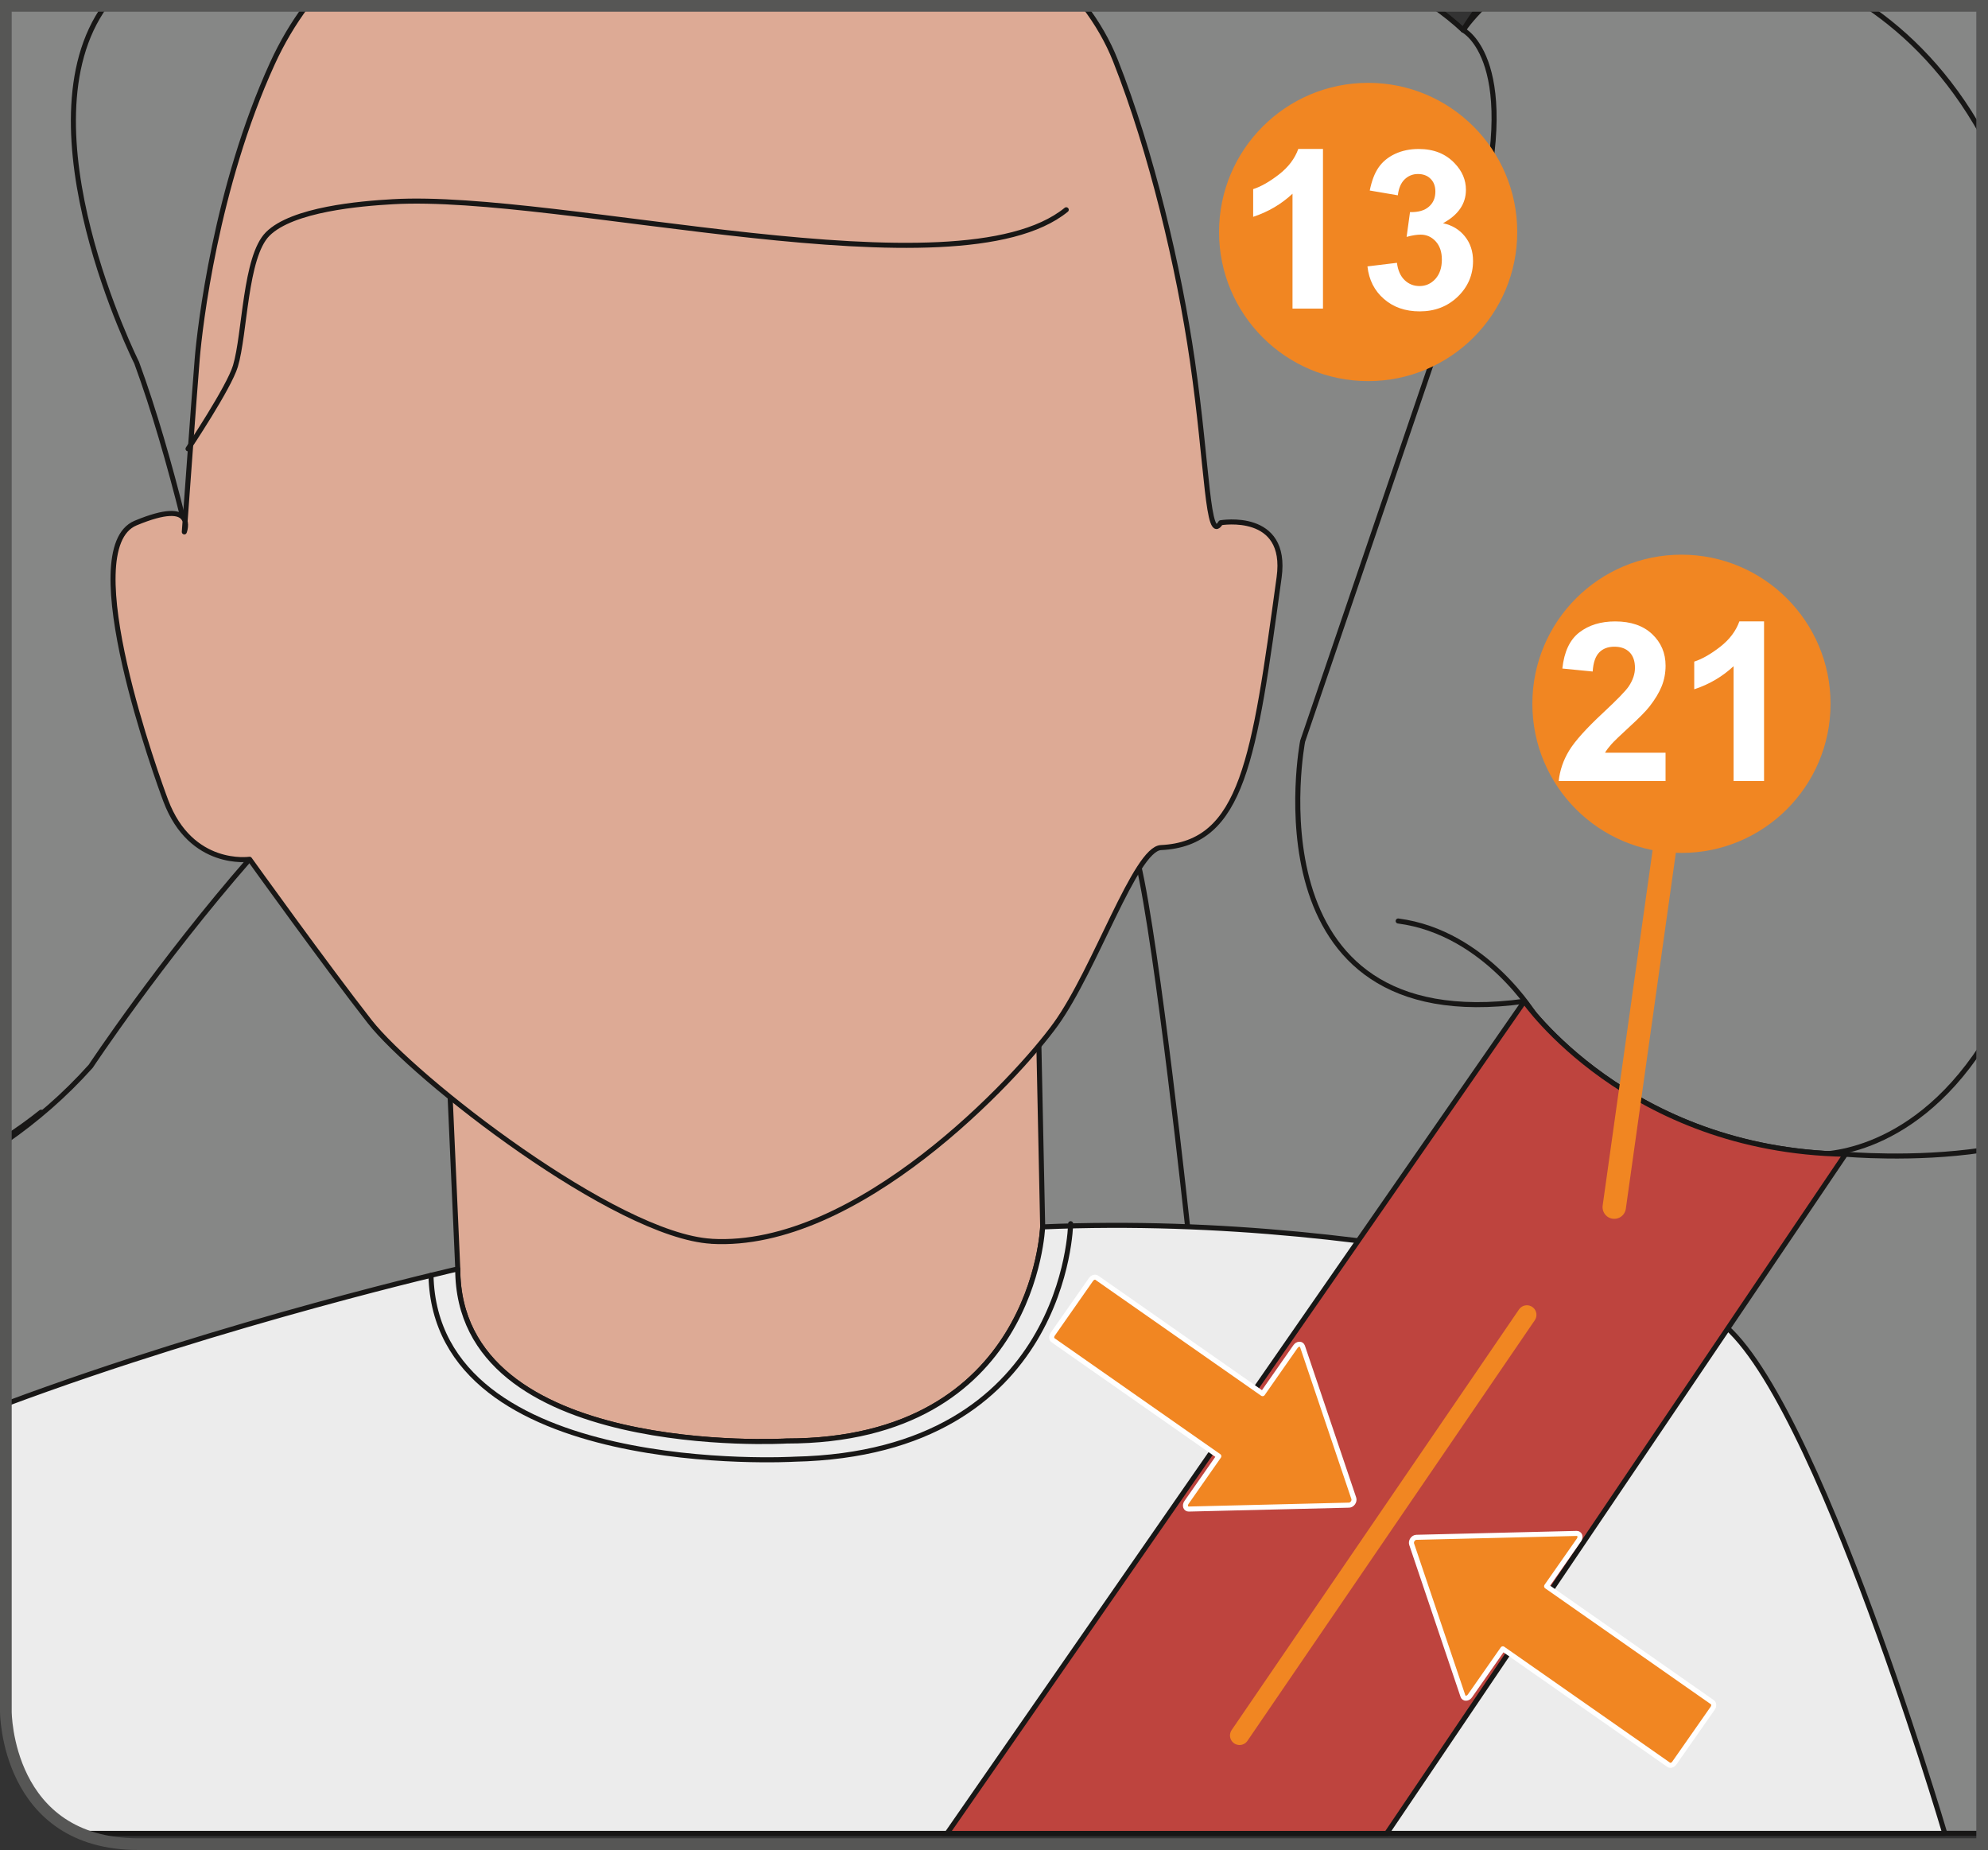 <?xml version="1.0" encoding="UTF-8"?>
<!DOCTYPE svg PUBLIC "-//W3C//DTD SVG 1.1//EN" "http://www.w3.org/Graphics/SVG/1.1/DTD/svg11.dtd">
<!-- Creator: CorelDRAW 2017 -->
<svg xmlns="http://www.w3.org/2000/svg" xml:space="preserve" width="30mm" height="27.912mm" version="1.1" style="shape-rendering:geometricPrecision; text-rendering:geometricPrecision; image-rendering:optimizeQuality; fill-rule:evenodd; clip-rule:evenodd"
viewBox="0 0 693.65 645.37"
 xmlns:xlink="http://www.w3.org/1999/xlink">
 <rect x="0" y="0" width="693.65" height="645.37" fill="#333333" stroke="none"/>
 <defs>
  <style type="text/css">
   <![CDATA[
    .str4 {stroke:#565655;stroke-width:4.08;stroke-miterlimit:4}
    .str1 {stroke:#181716;stroke-width:1.76;stroke-linecap:round;stroke-miterlimit:4}
    .str3 {stroke:#F18622;stroke-width:6.67;stroke-linecap:round;stroke-linejoin:round;stroke-miterlimit:4}
    .str5 {stroke:#F18622;stroke-width:8.16;stroke-linecap:round;stroke-linejoin:round;stroke-miterlimit:4}
    .str0 {stroke:#181716;stroke-width:1.76;stroke-linecap:round;stroke-linejoin:round;stroke-miterlimit:4}
    .str2 {stroke:white;stroke-width:1.76;stroke-linecap:round;stroke-linejoin:round;stroke-miterlimit:4}
    .fil1 {fill:none;fill-rule:nonzero}
    .fil0 {fill:#868786;fill-rule:nonzero}
    .fil4 {fill:#BE443E;fill-rule:nonzero}
    .fil2 {fill:#DDAA95;fill-rule:nonzero}
    .fil3 {fill:#ECECEC;fill-rule:nonzero}
    .fil5 {fill:#F18622;fill-rule:nonzero}
    .fil6 {fill:white;fill-rule:nonzero}
   ]]>
  </style>
 </defs>
 <g id="Слой_x0020_1">
  <path class="fil0" d="M499.97 2.04c3.82,2.66 7.37,5.48 10.56,8.47 0,0 1.88,-3.32 5.77,-8.47l175.32 0 0 637.55 -663.61 0 0 0c-25.97,-11.01 -25.97,-42.5 -25.97,-42.5l0 -595.05 497.93 0z"/>
  <path class="fil1 str0" d="M499.97 2.04c3.82,2.66 7.37,5.48 10.56,8.47 0,0 1.88,-3.32 5.77,-8.47"/>
  <path class="fil0" d="M499.98 2.04c3.82,2.66 7.36,5.48 10.55,8.46 0,0 21.34,10.67 4,72.03l-60.02 176.06c0,0 -20.01,104.04 77.36,90.7 0,0 36.01,52.02 112.04,53.35 0,0 23.78,2.15 47.7,-1.42l0 238.34 -663.61 0c-25.97,-11.02 -25.97,-42.5 -25.97,-42.5l0 -199.01c10.41,-7.23 20.47,-15.84 29.63,-26.09 0,0 24.13,-36.42 55.42,-72.23 0,0 -15.4,-107.84 -39.4,-173.2 0,0 -41.21,-82.42 -11.01,-124.51l463.31 0z"/>
  <path class="fil1 str0" d="M499.98 2.04c3.82,2.66 7.36,5.48 10.55,8.46 0,0 21.34,10.67 4,72.03l-60.02 176.06c0,0 -20.01,104.04 77.36,90.7 0,0 36.01,52.02 112.04,53.35 0,0 23.78,2.15 47.7,-1.42m0 238.34l-663.61 0m-25.97 -241.51c10.41,-7.23 20.47,-15.84 29.63,-26.09 0,0 24.13,-36.42 55.42,-72.23 0,0 -15.4,-107.84 -39.4,-173.2 0,0 -41.21,-82.42 -11.01,-124.51"/>
  <path class="fil1 str0" d="M535.87 354.64c0,0 -17.34,-29.35 -48.02,-33.35"/>
  <path class="fil1 str0" d="M510.53 10.5c0,0 2.46,-3.68 7.36,-8.47m133.44 0c14.42,9.72 28.73,23.94 40.28,44.69"/>
  <path class="fil1 str0" d="M633.24 402.66c0,0 32.47,2.06 58.37,-37.71"/>
  <path class="fil1 str0" d="M2.04 396.83c4.08,-2.63 8.19,-5.57 12.29,-8.84"/>
  <path class="fil1 str0" d="M414.49 428.89c0,0 -10.67,-99.59 -17.34,-127.61"/>
  <path class="fil2" d="M362.47 363.98l1.34 64.02c0,0 -2.68,74.7 -89.37,74.7 0,0 -114.71,6.66 -114.71,-60.03l-2.67 -60.03 205.41 -18.67z"/>
  <path class="fil1 str0" d="M362.47 363.98l1.34 64.02c0,0 -2.68,74.7 -89.37,74.7 0,0 -114.71,6.66 -114.71,-60.03l-2.67 -60.03 205.41 -18.67"/>
  <path class="fil2" d="M248.23 433.01c-33.39,-1.95 -103.69,-56.77 -119.21,-76.6 -15,-19.15 -41.93,-56.66 -41.93,-56.66 0,0 -20.4,3.06 -29.24,-20.4 -2.49,-6.59 -32.22,-87.85 -10.54,-96.88 21.69,-9.04 17,3.08 17,3.08 0,0 3.61,-49.7 4.52,-60.54 0.9,-10.84 6.48,-59.61 26.19,-102.82 3.35,-7.35 7.34,-14.05 11.87,-20.14l271.4 0c4.58,6.01 8.26,12.39 10.9,19.06 12.55,31.74 22.14,72.18 26.86,104.78 5.38,37.17 5.2,64.17 9.87,56.47 0,0 23.56,-4.08 20.39,19.04 -8.69,63.35 -12.69,92.92 -41.24,94.28 -8.94,0.42 -22.9,42.5 -36.72,61.65 -13.54,18.77 -69.17,78.68 -120.12,75.7z"/>
  <path class="fil1 str0" d="M248.23 433.01c-33.39,-1.95 -103.69,-56.77 -119.21,-76.6 -15,-19.15 -41.93,-56.66 -41.93,-56.66 0,0 -20.4,3.06 -29.24,-20.4 -2.49,-6.59 -32.22,-87.85 -10.54,-96.88 21.69,-9.04 17,3.08 17,3.08 0,0 3.61,-49.7 4.52,-60.54 0.9,-10.84 6.48,-59.61 26.19,-102.82 3.35,-7.35 7.34,-14.05 11.87,-20.14m271.4 0c4.58,6.01 8.26,12.39 10.9,19.06 12.55,31.74 22.14,72.18 26.86,104.78 5.38,37.17 5.2,64.17 9.87,56.47 0,0 23.56,-4.08 20.39,19.04 -8.69,63.35 -12.69,92.92 -41.24,94.28 -8.94,0.42 -22.9,42.5 -36.72,61.65 -13.54,18.77 -69.17,78.68 -120.12,75.7"/>
  <path class="fil1 str0" d="M372.03 73.18c-38,30.96 -176.34,-6.18 -235.01,-2.81 -11.24,0.64 -34.98,2.61 -43.62,11.26 -7.97,7.98 -7.86,34.72 -11.26,46.09 -2.23,7.46 -16.53,28.85 -16.53,28.85"/>
  <path class="fil3" d="M363.8 428c0,0 -2.67,74.7 -89.37,74.7 0,0 -114.72,6.66 -114.72,-60.03 0,0 -80.17,18.22 -157.68,47.13l0 107.28c0,0 0,31.48 25.97,42.5l650.58 0c0,0 -49.35,-167.57 -82.69,-180.9 0,0 -106.71,-36.01 -232.09,-30.68z"/>
  <path class="fil1 str0" d="M363.8 428c0,0 -2.67,74.7 -89.37,74.7 0,0 -114.72,6.66 -114.72,-60.03 0,0 -80.17,18.22 -157.68,47.13m25.97 149.78l650.58 0c0,0 -49.35,-167.57 -82.69,-180.9 0,0 -106.71,-36.01 -232.09,-30.68"/>
  <path class="fil1 str0" d="M373.57 426.89c0,0 -1.17,80.06 -96.36,82.15 0,0 -125.26,7.28 -126.83,-64.14"/>
  <path class="fil4" d="M643.91 402.66c-76.03,-1.34 -112.04,-53.35 -112.04,-53.35l-201.42 290.28 153.4 0 160.06 -236.92z"/>
  <path class="fil1 str1" d="M643.91 402.66c-76.03,-1.34 -112.04,-53.35 -112.04,-53.35l-201.42 290.28 153.4 0 160.06 -236.92"/>
  <path class="fil5" d="M584.23 615.02c-0.53,0.75 -1.43,1.03 -2.02,0.61l-57.84 -40.44 -11.49 16.43c-0.34,0.49 -0.86,0.79 -1.36,0.8 -0.5,0.02 -0.9,-0.27 -1.07,-0.74l-17.91 -53.02c-0.15,-0.48 -0.05,-1.08 0.29,-1.56 0.34,-0.49 0.86,-0.8 1.36,-0.81l55.95 -1.36c0.5,-0.01 0.91,0.28 1.07,0.75 0.16,0.47 0.05,1.07 -0.29,1.55l-11.28 16.13 57.83 40.45c0.59,0.42 0.64,1.36 0.11,2.11l-13.35 19.09z"/>
  <path class="fil1 str2" d="M584.23 615.02c-0.53,0.75 -1.43,1.03 -2.02,0.61l-57.84 -40.44 -11.49 16.43c-0.34,0.49 -0.86,0.79 -1.36,0.8 -0.5,0.02 -0.9,-0.27 -1.07,-0.74l-17.91 -53.02c-0.15,-0.48 -0.05,-1.08 0.29,-1.56 0.34,-0.49 0.86,-0.8 1.36,-0.81l55.95 -1.36c0.5,-0.01 0.91,0.28 1.07,0.75 0.16,0.47 0.05,1.07 -0.29,1.55l-11.28 16.13 57.83 40.45c0.59,0.42 0.64,1.36 0.11,2.11l-13.35 19.09"/>
  <line class="fil1 str3" x1="432.5" y1="605.41" x2="532.76" y2= "458.68" />
  <path class="fil5" d="M380.68 446.35c0.53,-0.75 1.43,-1.03 2.02,-0.61l57.84 40.44 11.49 -16.44c0.34,-0.49 0.86,-0.79 1.36,-0.8 0.5,-0.02 0.9,0.27 1.07,0.74l17.91 53.02c0.15,0.48 0.05,1.07 -0.29,1.56 -0.34,0.49 -0.86,0.8 -1.36,0.81l-55.95 1.36c-0.5,0.01 -0.91,-0.28 -1.07,-0.75 -0.16,-0.47 -0.05,-1.07 0.29,-1.55l11.28 -16.13 -57.83 -40.45c-0.6,-0.42 -0.65,-1.36 -0.12,-2.11l13.35 -19.09z"/>
  <path class="fil1 str2" d="M380.68 446.35c0.53,-0.75 1.43,-1.03 2.02,-0.61l57.84 40.44 11.49 -16.44c0.34,-0.49 0.86,-0.79 1.36,-0.8 0.5,-0.02 0.9,0.27 1.07,0.74l17.91 53.02c0.15,0.48 0.05,1.07 -0.29,1.56 -0.34,0.49 -0.86,0.8 -1.36,0.81l-55.95 1.36c-0.5,0.01 -0.91,-0.28 -1.07,-0.75 -0.16,-0.47 -0.05,-1.07 0.29,-1.55l11.28 -16.13 -57.83 -40.45c-0.6,-0.42 -0.65,-1.36 -0.12,-2.11l13.35 -19.09"/>
  <path class="fil1 str4" d="M2.04 2.04l0 595.05c0,0 0,46.24 46.24,46.24l643.33 0 0 -641.29 -689.57 0z"/>
  <line class="fil1 str5" x1="582.61" y1="283.3" x2="563.24" y2= "421.11" />
  <path class="fil5" d="M586.69 297.54c28.73,0 52.02,-23.29 52.02,-52.02 0,-28.73 -23.3,-52.02 -52.02,-52.02 -28.73,0 -52.02,23.3 -52.02,52.02 0,28.74 23.3,52.02 52.02,52.02z"/>
  <path class="fil6" d="M581.14 262.59l0 9.88 -37.28 0c0.4,-3.73 1.6,-7.27 3.63,-10.61 2.02,-3.34 6.02,-7.78 11.97,-13.31 4.79,-4.46 7.73,-7.49 8.81,-9.07 1.47,-2.2 2.2,-4.37 2.2,-6.5 0,-2.37 -0.64,-4.2 -1.91,-5.47 -1.27,-1.27 -3.03,-1.91 -5.27,-1.91 -2.22,0 -4,0.66 -5.29,2 -1.32,1.34 -2.09,3.56 -2.28,6.66l-10.59 -1.05c0.64,-5.87 2.61,-10.06 5.95,-12.61 3.32,-2.55 7.49,-3.82 12.48,-3.82 5.47,0 9.75,1.47 12.89,4.41 3.14,2.97 4.7,6.63 4.7,11.03 0,2.5 -0.44,4.88 -1.34,7.14 -0.9,2.26 -2.33,4.61 -4.26,7.09 -1.29,1.65 -3.6,4 -6.96,7.07 -3.36,3.08 -5.47,5.12 -6.37,6.13 -0.9,1.01 -1.65,2 -2.2,2.94l21.13 0zm34.37 9.88l-10.63 0 0 -40.07c-3.89,3.62 -8.46,6.33 -13.73,8.06l0 -9.66c2.79,-0.9 5.8,-2.64 9.05,-5.16 3.25,-2.53 5.49,-5.49 6.7,-8.87l8.61 0 0 55.7z"/>
  <path class="fil5" d="M477.37 132.95c28.73,0 52.02,-23.29 52.02,-52.02 0,-28.73 -23.3,-52.03 -52.02,-52.03 -28.73,0 -52.02,23.3 -52.02,52.03 0,28.74 23.3,52.02 52.02,52.02z"/>
  <path class="fil6" d="M461.61 107.65l-10.63 0 0 -40.07c-3.89,3.62 -8.46,6.33 -13.73,8.06l0 -9.66c2.79,-0.9 5.8,-2.64 9.05,-5.16 3.25,-2.53 5.49,-5.49 6.7,-8.87l8.61 0 0 55.7zm15.53 -14.72l10.28 -1.25c0.33,2.62 1.23,4.64 2.66,6.02 1.43,1.38 3.16,2.09 5.21,2.09 2.2,0 4.04,-0.83 5.56,-2.5 1.49,-1.67 2.24,-3.91 2.24,-6.74 0,-2.66 -0.72,-4.79 -2.15,-6.35 -1.43,-1.56 -3.18,-2.35 -5.25,-2.35 -1.36,0 -2.99,0.26 -4.9,0.79l1.19 -8.65c2.88,0.07 5.08,-0.55 6.59,-1.89 1.52,-1.32 2.26,-3.08 2.26,-5.27 0,-1.87 -0.55,-3.34 -1.67,-4.46 -1.12,-1.12 -2.59,-1.67 -4.42,-1.67 -1.82,0 -3.36,0.64 -4.66,1.89 -1.29,1.27 -2.06,3.12 -2.35,5.54l-9.8 -1.67c0.68,-3.36 1.69,-6.04 3.08,-8.04 1.38,-2 3.29,-3.58 5.75,-4.74 2.46,-1.14 5.2,-1.71 8.26,-1.71 5.23,0 9.42,1.67 12.56,5.01 2.61,2.72 3.91,5.8 3.91,9.23 0,4.88 -2.66,8.76 -8,11.66 3.18,0.68 5.71,2.2 7.62,4.57 1.91,2.37 2.86,5.23 2.86,8.59 0,4.88 -1.78,9.03 -5.32,12.45 -3.56,3.43 -8,5.14 -13.29,5.14 -5.03,0 -9.18,-1.45 -12.48,-4.33 -3.32,-2.88 -5.23,-6.66 -5.75,-11.33z"/>
 </g>
</svg>
